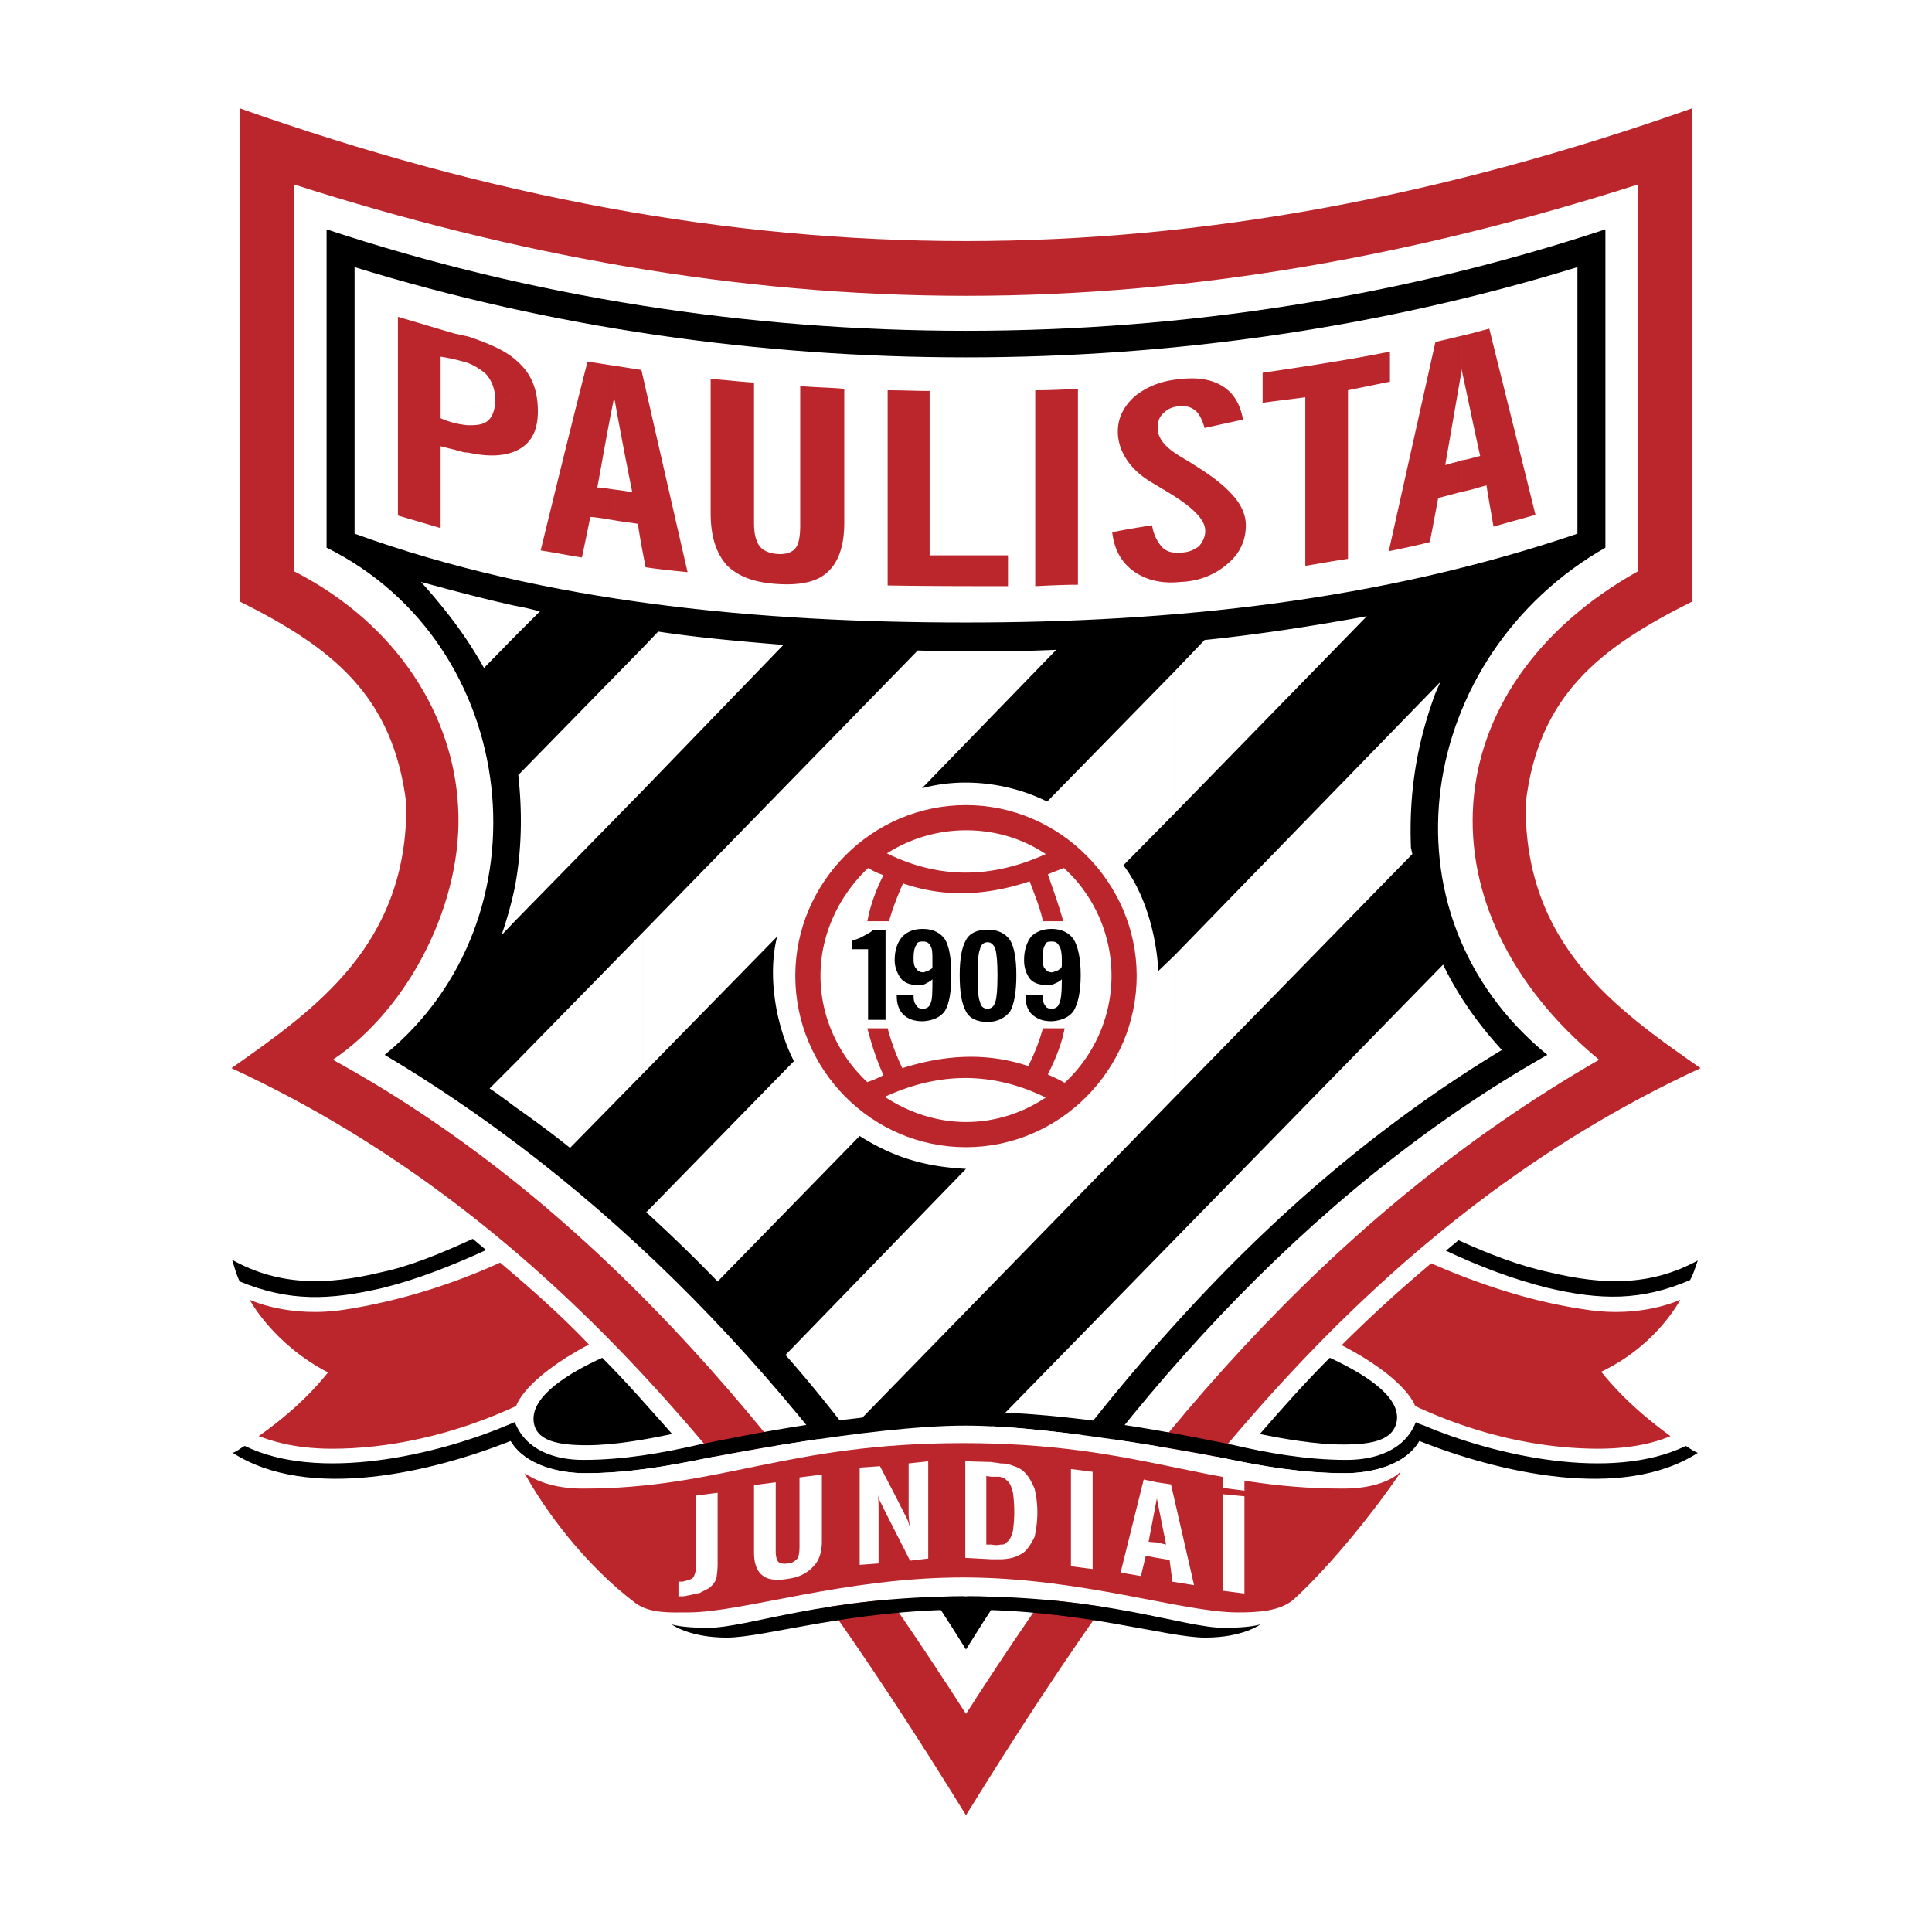 <svg xmlns="http://www.w3.org/2000/svg" width="2500" height="2500" viewBox="0 0 192.756 192.756"><g fill-rule="evenodd" clip-rule="evenodd"><path fill="#fff" d="M0 0h192.756v192.756H0V0z"/><path d="M96.378 184.252c-4.328-7.05-8.725-13.959-13.471-20.8-3.142.559-6.352 1.396-9.562 1.606-2.513.14-4.956-.279-7.189-1.536-3.351-1.885-6.352-4.258-9.004-6.979-2.791-3.071-5.514-6.771-7.189-10.609-4.746 1.745-9.632 3.002-14.657 3.28-6.003.279-10.4-1.046-15.216-4.117 3.629-2.164 7.049-4.468 10.051-7.748-2.722-1.814-4.886-3.838-6.491-6.561-1.605-2.582-2.373-5.584-3.21-8.516 1.326.768 2.233 1.326 3.56 2.024 2.722 1.396 5.166 1.954 8.097 1.814 4.816-.14 9.353-1.814 13.68-3.629-3.769-2.932-7.608-5.653-11.586-8.026-4.676-2.862-9.492-5.235-14.448-7.608 3.909-2.652 7.957-5.304 11.516-8.655 4.328-4.257 7.05-9.422 7.538-15.564.419-5.653-1.535-9.911-4.606-13.331-3.21-3.419-7.538-6.002-11.936-8.235V8.504c12.773 4.397 25.406 8.236 38.668 10.68 11.795 2.163 23.452 3.28 35.457 3.28 12.004 0 23.661-1.117 35.456-3.28 13.262-2.443 25.896-6.282 38.668-10.68v52.558c-4.396 2.233-8.725 4.816-11.936 8.235-3.07 3.42-5.025 7.678-4.605 13.331.488 6.143 3.211 11.308 7.537 15.564 3.49 3.352 7.539 6.003 11.516 8.655-4.955 2.373-9.771 4.746-14.447 7.608-3.979 2.373-7.887 5.095-11.586 8.026 4.328 1.814 8.865 3.489 13.611 3.629 3 .14 5.443-.419 8.096-1.814 1.396-.698 2.303-1.257 3.629-2.024-.838 2.932-1.605 5.934-3.211 8.516-1.674 2.723-3.838 4.746-6.49 6.561 3.002 3.28 6.422 5.584 10.051 7.748-4.816 3.071-9.213 4.396-15.215 4.117-5.025-.278-9.773-1.535-14.52-3.28-2.582 3.839-4.885 7.329-7.746 10.33-2.584 2.861-5.166 5.374-8.516 7.259-2.164 1.257-4.816 1.676-7.26 1.536-3.209-.21-6.42-1.048-9.561-1.606-4.747 6.84-9.146 13.749-13.473 20.799z" fill="#fff"/><path d="M96.378 181.111c-19.543-31.688-40.971-59.606-73.287-74.543 8.445-5.933 17.589-12.354 17.449-26.383-1.326-10.818-7.398-15.564-16.611-20.17V10.807c49.904 17.659 94.922 17.659 144.897 0v49.208c-9.213 4.606-15.354 9.353-16.611 20.17-.139 14.029 8.934 20.451 17.449 26.383-32.316 14.937-53.742 42.856-73.286 74.543z" fill="#bb262c"/><path d="M29.373 57.013V18.416c21.847 6.98 44.042 11.097 67.005 11.097 22.963 0 45.159-4.117 67.004-11.097v38.597c-20.59 11.587-21.846 33.852-3.84 48.718-27.289 15.705-46.414 39.156-63.165 65.261-16.472-25.686-35.946-50.323-63.166-65.261 7.747-5.234 13.052-15.913 12.493-25.266-.487-9.073-6.001-18.148-16.331-23.452z" fill="#fff"/><path d="M32.584 54.64V22.882c20.45 6.77 42.087 10.121 63.794 10.121 21.706 0 43.344-3.351 63.793-10.121V54.64c-18.705 10.679-23.172 36.364-5.793 50.603-24.289 13.751-43.553 36.015-58 59.327-14.797-23.801-33.643-44.809-58.001-59.327 16.682-13.611 13.611-40.972-5.793-50.603z"/><path d="M157.381 26.651v26.593c-19.684 6.7-40.342 8.864-61.002 8.864-20.312 0-41.739-1.884-61.003-8.864V26.651c19.683 6.072 40.413 9.004 61.003 9.004s41.25-2.931 61.002-9.004z" fill="#fff"/><path d="M145.863 49.056v-3.141c.629-.07 1.188-.279 1.814-.419-.627-2.792-1.186-5.584-1.814-8.445v-3.56c.979-.209 1.885-.488 2.723-.698 1.535 6.211 3.07 12.354 4.607 18.566-1.396.419-2.793.768-4.188 1.187-.211-1.326-.49-2.722-.699-4.118-.837.209-1.605.489-2.443.628zm0-15.565c-.838.21-1.744.419-2.65.628-1.537 6.91-3.072 13.75-4.607 20.66v.209c1.326-.279 2.721-.559 4.047-.907.279-1.396.561-2.931.838-4.397.838-.209 1.605-.418 2.373-.628v-3.141c-.559.209-1.047.279-1.674.488.559-3.21 1.115-6.421 1.674-9.632v.279-3.559h-.001zm-7.258 4.607v-3h.07v3h-.07zm0-3.001v3c-1.396.279-2.723.559-4.117.838v16.821c-1.467.209-2.932.488-4.258.698V39.633c-1.467.21-2.863.349-4.258.559v-3.001c4.258-.629 8.446-1.257 12.633-2.094zm0 19.682v0zM61.34 51.918v-3.071c.558.07 1.117.14 1.745.279a418.973 418.973 0 0 1-1.745-9.144v-3.49c.908.14 1.745.279 2.653.419 1.535 6.77 3.071 13.471 4.606 20.171-1.396-.139-2.792-.279-4.188-.488-.279-1.465-.558-2.862-.768-4.328-.768-.139-1.535-.208-2.303-.348zm22.893.209c0 2.303-.558 3.909-1.604 4.886-1.047 1.047-2.792 1.396-5.026 1.256-2.373-.139-3.978-.768-5.095-1.884-1.047-1.187-1.605-2.862-1.605-5.165V37.819c1.465.07 2.931.279 4.327.349v14.029c0 1.117.209 1.814.559 2.303.349.418.907.698 1.745.768.838.069 1.466-.139 1.814-.559.35-.418.489-1.187.489-2.303v-13.89c1.536.14 2.931.14 4.396.279v13.332zm4.328 6.282V38.936c1.396 0 2.861.069 4.188.069v16.403h7.818v3.071c-3.98 0-7.958 0-12.006-.07zm14.726.07V38.936c1.467 0 2.863-.07 4.26-.14v19.543c-1.397 0-2.793.07-4.26.14zm7.678-5.375c1.328-.279 2.652-.489 3.979-.698.141.977.559 1.675.979 2.164.488.489 1.047.628 1.885.559.768 0 1.324-.279 1.812-.628.35-.419.629-.907.629-1.536 0-2.024-4.047-3.979-5.652-5.025-1.676-1.047-3.072-2.792-3.072-4.886 0-1.396.629-2.583 1.746-3.56 1.256-.978 2.721-1.536 4.537-1.675 1.744-.209 3.211.07 4.256.768 1.049.697 1.676 1.745 1.955 3.28-1.326.279-2.582.559-3.838.837-.211-.768-.49-1.326-.838-1.675-.49-.419-.979-.559-1.605-.489-.697 0-1.256.279-1.605.628-.488.419-.629.907-.629 1.536 0 1.605 1.814 2.583 3.002 3.28 1.676 1.047 3.35 2.094 4.607 3.56.836.977 1.186 1.954 1.186 2.861 0 1.466-.559 2.792-1.814 3.839-1.188 1.047-2.793 1.745-4.676 1.815-1.955.209-3.49-.209-4.678-1.047-1.258-.907-1.955-2.162-2.166-3.908zM46.683 42.426c.628 0 1.256 0 1.744-.279.628-.349.978-1.117.978-2.303 0-.978-.349-1.885-.907-2.513a6.098 6.098 0 0 0-1.814-1.117v-2.652c2.303.768 3.979 1.536 5.025 2.583 1.326 1.186 1.955 2.792 1.955 4.886 0 1.884-.629 3.14-1.955 3.838-1.187.628-2.861.768-5.025.279v-2.722h-.001zm14.657-5.933l-17.379 5.235v-3.071-3.071c.907.14 1.814.349 2.722.628v-2.652c-.419-.07-.908-.21-1.327-.279l-5.654-1.675v19.823c1.396.418 2.862.837 4.258 1.256v-4.118-4.048c.768.21 1.466.349 2.164.559.21.07.419.07.559.07v-2.722a8.704 8.704 0 0 1-2.722-.698l17.379-5.237c-.977-.14-1.814-.279-2.722-.419-1.606 6.282-3.141 12.563-4.677 18.845 1.396.21 2.722.489 4.118.698.279-1.326.559-2.652.837-4.048.838.07 1.605.209 2.443.349v-3.071c-.627-.07-1.186-.209-1.745-.209.559-3.001 1.047-5.933 1.675-8.934 0 .069 0 .209.07.279v-3.49h.001z" fill="#bb262c"/><path d="M143.701 68.041l-.488 1.116c-1.887 5.096-2.654 9.981-2.443 15.425l.139.628-23.73 24.289V95.331l26.522-27.29zm-26.523-1.047v14.169l19.193-19.683c-5.373.978-10.748 1.815-16.191 2.374l-3.002 3.14zm0 65.19c9.562-10.608 20.311-19.961 32.664-27.43-2.373-2.583-4.396-5.444-5.861-8.516l-26.803 27.431v8.515zm0-22.684V95.331l-1.605 1.536c-.209-3.49-1.256-7.608-3.49-10.54l5.096-5.165V66.994l-12.703 12.982c-3.77-1.884-8.446-2.443-12.494-1.327l13.402-13.819c-4.607.209-9.284.209-13.821.07l-27.43 28.127v14.099l13.4-13.681c-.977 3.909-.139 8.865 1.676 12.424l-14.728 15.077a165.147 165.147 0 0 1 7.119 6.909l14.168-14.518c3.421 2.163 6.561 3.07 10.61 3.28L78.37 135.183a135.171 135.171 0 0 1 6.281 7.678l32.527-33.361zm0 14.169v8.515c-7.607 8.376-14.447 17.52-20.66 27.012l-.14.279-.21-.279c-1.814-2.792-3.629-5.584-5.583-8.306l26.593-27.221zm-53.046-44.81V64.621l1.535-1.606c4.188.628 8.306.978 12.494 1.327L64.132 78.859zm0 28.268l-7.259 7.398c-1.815-1.466-3.63-2.792-5.514-4.118v-4.327l12.773-13.052v14.099zm0-42.506v14.238L51.359 91.911v-3.35c.698-3.699.768-7.468.349-11.237l12.424-12.703zm-12.773-1.117v-3.071c.837.14 1.674.35 2.512.559l-2.512 2.512zm0 46.903v-4.327l-2.513 2.513c.838.558 1.675 1.186 2.513 1.814zm0-49.974v28.128a40.247 40.247 0 0 1-1.326 4.746l1.326-1.396V60.433c-3.141-.697-6.282-1.535-9.353-2.373 2.442 2.722 4.537 5.444 6.281 8.585l3.072-3.141v-3.071z" fill="#fff"/><path d="M96.378 80.325c9.352 0 17.03 7.748 17.03 17.03 0 9.353-7.678 17.101-17.03 17.101-9.423 0-17.031-7.748-17.031-17.101 0-9.282 7.609-17.03 17.031-17.03z" fill="#bb262c"/><path d="M104.336 109.5c-2.305 1.536-5.025 2.443-7.958 2.443s-5.793-.978-8.097-2.514c5.305-2.442 10.61-2.581 16.055.071zM104.336 85.211c-5.236 2.373-10.471 2.582-15.845-.07a14.68 14.68 0 0 1 7.887-2.303c2.933 0 5.653.837 7.958 2.373z" fill="#fff"/><path d="M88.701 91.911h-2.164c.279-1.536.838-3.071 1.605-4.606-.488-.14-1.047-.419-1.535-.698-2.862 2.722-4.747 6.561-4.747 10.749 0 4.118 1.815 7.957 4.676 10.609.559-.21 1.117-.419 1.605-.698-.698-1.536-1.187-3.071-1.605-4.676h2.024a22.906 22.906 0 0 0 1.466 3.978c4.187-1.326 8.375-1.605 12.563-.21a20.844 20.844 0 0 0 1.465-3.768h2.164c-.279 1.535-.906 3.07-1.674 4.605.559.279 1.117.489 1.674.838 2.863-2.652 4.678-6.49 4.678-10.679 0-4.188-1.814-8.096-4.746-10.749-.559.21-1.117.419-1.605.628.559 1.605 1.117 3.141 1.535 4.676h-2.025c-.277-1.326-.836-2.652-1.324-3.979-4.189 1.396-8.376 1.675-12.634.209-.559 1.258-1.048 2.515-1.396 3.771z" fill="#fff"/><path d="M98.541 92.749c.979 0 1.746.349 2.234 1.047.418.698.627 1.885.627 3.489 0 1.675-.209 2.862-.627 3.63-.488.629-1.256 1.047-2.234 1.047v-1.326c.35 0 .629-.209.77-.698.139-.418.209-1.325.209-2.652 0-1.187-.07-2.093-.209-2.582-.141-.419-.42-.698-.77-.698v-1.257zm-2.791 4.536c0 1.745.209 2.862.628 3.63.349.697 1.116 1.047 2.163 1.047v-1.326c-.418 0-.697-.209-.768-.698-.209-.418-.209-1.325-.209-2.652 0-1.187 0-2.093.209-2.582.07-.419.35-.698.768-.698v-1.257c-1.047 0-1.814.349-2.163 1.047-.419.698-.628 1.885-.628 3.489zM93.028 97.704c-.279.279-.559.349-.768.488 0 0-.07 0-.14.07v-1.256c.14 0 .209-.07.349-.14.209 0 .349-.14.559-.279v-.279-.559c0-.628 0-1.117-.209-1.396-.14-.279-.349-.418-.698-.418v-1.257c.977 0 1.745.419 2.164 1.047.418.698.628 1.884.628 3.559s-.21 2.862-.628 3.56c-.419.629-1.187.978-2.164 1.047v-1.256c.349 0 .628-.209.698-.488.209-.348.209-1.187.209-2.443zm-.907.559v3.629-1.256h-.07c-.349 0-.558-.14-.628-.349-.209-.21-.279-.488-.279-.978h-1.675v.07c0 .768.209 1.396.628 1.814.488.488 1.117.697 1.954.697h.07v-4.883c-.349 0-.559-.14-.698-.35-.209-.209-.279-.488-.279-1.047 0-.558.07-1.047.279-1.326.07-.279.279-.349.628-.349h.07v-1.257h-.07c-.907 0-1.536.28-2.023.768-.489.559-.768 1.327-.768 2.374 0 .698.279 1.326.628 1.815.349.418.908.628 1.536.628h.697zM88.351 101.752h-1.744v-7.049h-1.606v-.837c.35-.14.698-.209 1.047-.419.349-.209.698-.349 1.047-.628h1.256v8.933zM105.939 97.704c-.277.279-.557.349-.836.488 0 0-.07 0-.141.07v-1.256c.141 0 .209-.07.42-.14.139 0 .279-.14.488-.279.068-.14.068-.21.068-.279v-.559c0-.628-.068-1.117-.277-1.396-.141-.279-.35-.418-.699-.418v-1.257c.977 0 1.746.419 2.164 1.047.42.698.697 1.884.697 3.559s-.277 2.862-.697 3.56c-.418.629-1.188.978-2.164 1.047v-1.256c.35 0 .629-.209.699-.488.21-.348.278-1.187.278-2.443zm-.976.559v3.629-1.256h-.07c-.348 0-.557-.14-.627-.349-.211-.21-.211-.488-.211-.978h-1.744v.07c0 .768.209 1.396.629 1.814.559.488 1.115.697 1.953.697h.07v-4.883c-.35 0-.559-.14-.697-.35-.211-.209-.211-.488-.211-1.047 0-.558 0-1.047.211-1.326.07-.279.279-.349.627-.349h.07v-1.257h-.07c-.838 0-1.535.28-2.023.768-.42.559-.699 1.327-.699 2.374 0 .698.211 1.326.561 1.815.348.418.906.628 1.605.628h.626zM96.308 140.839c10.958 0 21.917 2.373 26.524 3.28 3.629.838 7.467 1.535 11.516 1.535 2.791 0 5.793-.907 6.91-3.769 0 .07.836.349.836.349 6.912 2.932 18.637 5.654 26.105 2.024.348.209.559.419 1.186.698-7.607 4.886-20.031 1.884-27.777-1.187-1.396 2.442-4.816 3.211-7.398 3.211-4.258 0-8.307-.699-11.936-1.467 0 0-16.473-3.28-25.965-3.28-9.562 0-25.964 3.28-25.964 3.28-3.77.768-7.748 1.467-11.936 1.467-2.652 0-6.003-.769-7.468-3.211-7.748 3.07-20.102 6.072-27.709 1.187.628-.279.768-.489 1.187-.698 7.398 3.63 19.125.907 26.104-2.024 0 0 .698-.278.838-.349 1.117 2.861 4.048 3.769 6.84 3.769 4.048 0 7.957-.697 11.586-1.535 4.605-.907 15.493-3.28 26.521-3.28zM47.171 123.599c-3.21 1.466-6.212 2.723-9.213 3.351-5.235 1.257-10.051 1.396-14.797-1.257.279.908.489 1.676.768 2.164 4.956 2.024 8.934 1.885 14.308.628 3.351-.837 6.77-2.163 10.26-3.769l-1.326-1.117z"/><path d="M49.894 125.972c-4.118 1.885-9.562 3.77-15.425 4.677-5.653.907-9.562-.978-9.562-.978s2.303 4.397 7.817 7.259c-2.023 2.513-4.257 4.468-6.909 6.353.977.349 3.28 1.256 7.328 1.256 5.444 0 11.865-1.256 18.356-4.258 0 0 .698-2.652 7.259-6.142-2.722-2.863-5.794-5.584-8.864-8.167z" fill="#bb262c"/><path d="M60.083 135.465c-3.21 1.465-7.119 3.769-6.84 6.351.209 1.955 2.443 2.374 5.304 2.374 2.862 0 6.143-.629 8.516-1.117-2.303-2.584-4.536-5.166-6.98-7.608zM145.516 123.738c3.07 1.396 6.141 2.583 9.143 3.211 5.234 1.257 9.982 1.396 14.727-1.187-.279.838-.488 1.466-.768 1.954-4.885 2.095-8.934 2.024-14.238.768-3.35-.837-6.701-2.094-10.121-3.699l1.257-1.047z"/><path d="M142.793 126.042c4.117 1.814 9.562 3.77 15.355 4.606 5.652.907 9.492-.978 9.492-.978s-2.303 4.537-7.887 7.189c2.023 2.513 4.326 4.537 6.91 6.422-.838.349-3.143 1.256-7.189 1.256-5.514 0-11.865-1.256-18.287-4.258 0 0-.768-2.652-7.328-6.072a141.377 141.377 0 0 1 8.934-8.165z" fill="#bb262c"/><path d="M132.672 135.465c3.141 1.465 6.98 3.699 6.701 6.211-.279 2.024-2.443 2.443-5.375 2.443-2.721 0-5.932-.559-8.305-1.047 2.303-2.652 4.537-5.165 6.979-7.607z"/><path d="M50.94 143.84c.698 3.071 7.189 13.75 16.054 18.287v-.07s.907.35 3.629.35c4.048 0 11.586-3.142 25.755-3.142 14.168 0 21.706 3.142 25.754 3.142 2.723 0 3.631-.35 3.631-.35l1.186-.768c5.443-3.769 13.68-15.216 14.727-17.519 0 0-.068 0-.068.069-1.467 2.373-4.816 3.142-7.398 3.142-4.258 0-8.307-.699-11.936-1.467 0 0-16.473-3.28-25.965-3.28-9.562 0-25.964 3.28-25.964 3.28-3.77.768-7.748 1.467-11.936 1.467-2.653 0-5.933-.768-7.469-3.141z" fill="#fff"/><path d="M68.669 160.87c5.444 0 15.564-3.489 27.43-3.489 11.725 0 21.917 3.489 27.36 3.489 1.885 0 4.328-.069 5.723-1.396 3.77-3.489 8.098-8.935 10.541-12.563v-.07c-.699.698-2.443 1.676-5.725 1.676-13.889 0-20.24-4.537-37.899-4.537-17.729 0-24.15 4.537-37.97 4.537-2.931 0-4.746-.838-5.793-1.535 2.024 3.699 6.002 9.143 11.097 12.981 1.467 1.047 3.491.907 5.236.907z" fill="#bb262c"/><path d="M96.378 159.265c-14.169 0-21.707 3.142-25.755 3.142-2.722 0-3.629-.35-3.629-.35s1.745 1.326 5.514 1.326c3.838 0 12.354-2.792 23.871-2.792 11.516 0 19.961 2.792 23.87 2.792 3.77 0 5.516-1.326 5.516-1.326s-.908.35-3.631.35c-4.05-.001-11.587-3.142-25.756-3.142z"/><path d="M121.994 158.706v-9.631l2.164.209v9.701l-2.164-.279zm-6.56-3.279v-1.536l.906.21-.906-4.537v-1.675l1.395.209 2.303 10.051-2.162-.349-.279-2.164-1.257-.209zm6.56-6.981v-1.326c.697.21 1.465.279 2.164.419v1.187l-2.164-.28zm-6.56-.557l-1.326-.279-2.305 9.282 2.025.35.488-2.024 1.117.21v-1.536l-.838-.069.838-4.397v.14-1.677h.001zm-15.635 7.677V154.1h.209c.209 0 .35-.141.488-.279.279-.21.418-.559.559-1.047.07-.559.139-1.117.139-1.955 0-.768-.068-1.466-.139-1.954-.141-.488-.279-.907-.559-1.116-.139-.14-.279-.279-.488-.35-.07 0-.141 0-.209-.069v-1.326c.488 0 .836.069 1.186.209.488.14.908.349 1.256.698.42.419.699.978.979 1.605.139.628.279 1.396.279 2.373s-.141 1.814-.279 2.442c-.279.559-.559 1.047-.979 1.466a3.566 3.566 0 0 1-1.256.629c-.35.07-.698.14-1.186.14zm7.049.698v-9.702l2.164.279v9.702l-2.164-.279zm-7.049-10.26c-.279-.07-.559-.07-.908-.14l-2.583-.07v9.633l2.583.14h.908v-1.466c-.209.069-.488.069-.908 0h-.488v-6.84l.488.069h.908v-1.326zm-14.03 10.12v-9.701l2.025-.141c.837 1.606 1.675 3.211 2.513 4.887.279.488.349.768.488 1.256-.07-.558-.14-.907-.14-1.465v-4.956l1.954-.21v9.702l-1.814.21c-.908-1.815-1.815-3.561-2.723-5.375-.209-.488-.418-.698-.488-1.256.07.697.07 1.116.07 1.814v5.096l-1.885.139zM82 153.751c0 1.117-.279 1.955-.837 2.513-.559.628-1.396 1.117-2.583 1.257-1.186.209-2.024.069-2.513-.35-.558-.418-.837-1.186-.837-2.303v-6.7l2.165-.279v6.909c0 .559.139.908.278 1.048.209.14.489.208.907.14.419 0 .698-.21.978-.489.14-.21.209-.628.209-1.187v-6.91l2.233-.28v6.631l-10.4 2.164c0 .698-.07 1.256-.14 1.605-.14.349-.349.628-.698.907-.209.14-.558.278-.908.488-.349.069-.837.209-1.326.279-.14.069-.419.069-.768.069h-.07V157.8H68.109c.489-.14.907-.21 1.047-.419.139-.21.279-.559.279-1.117v-7.05l2.163-.278v6.979L82 153.751z" fill="#fff"/></g></svg>